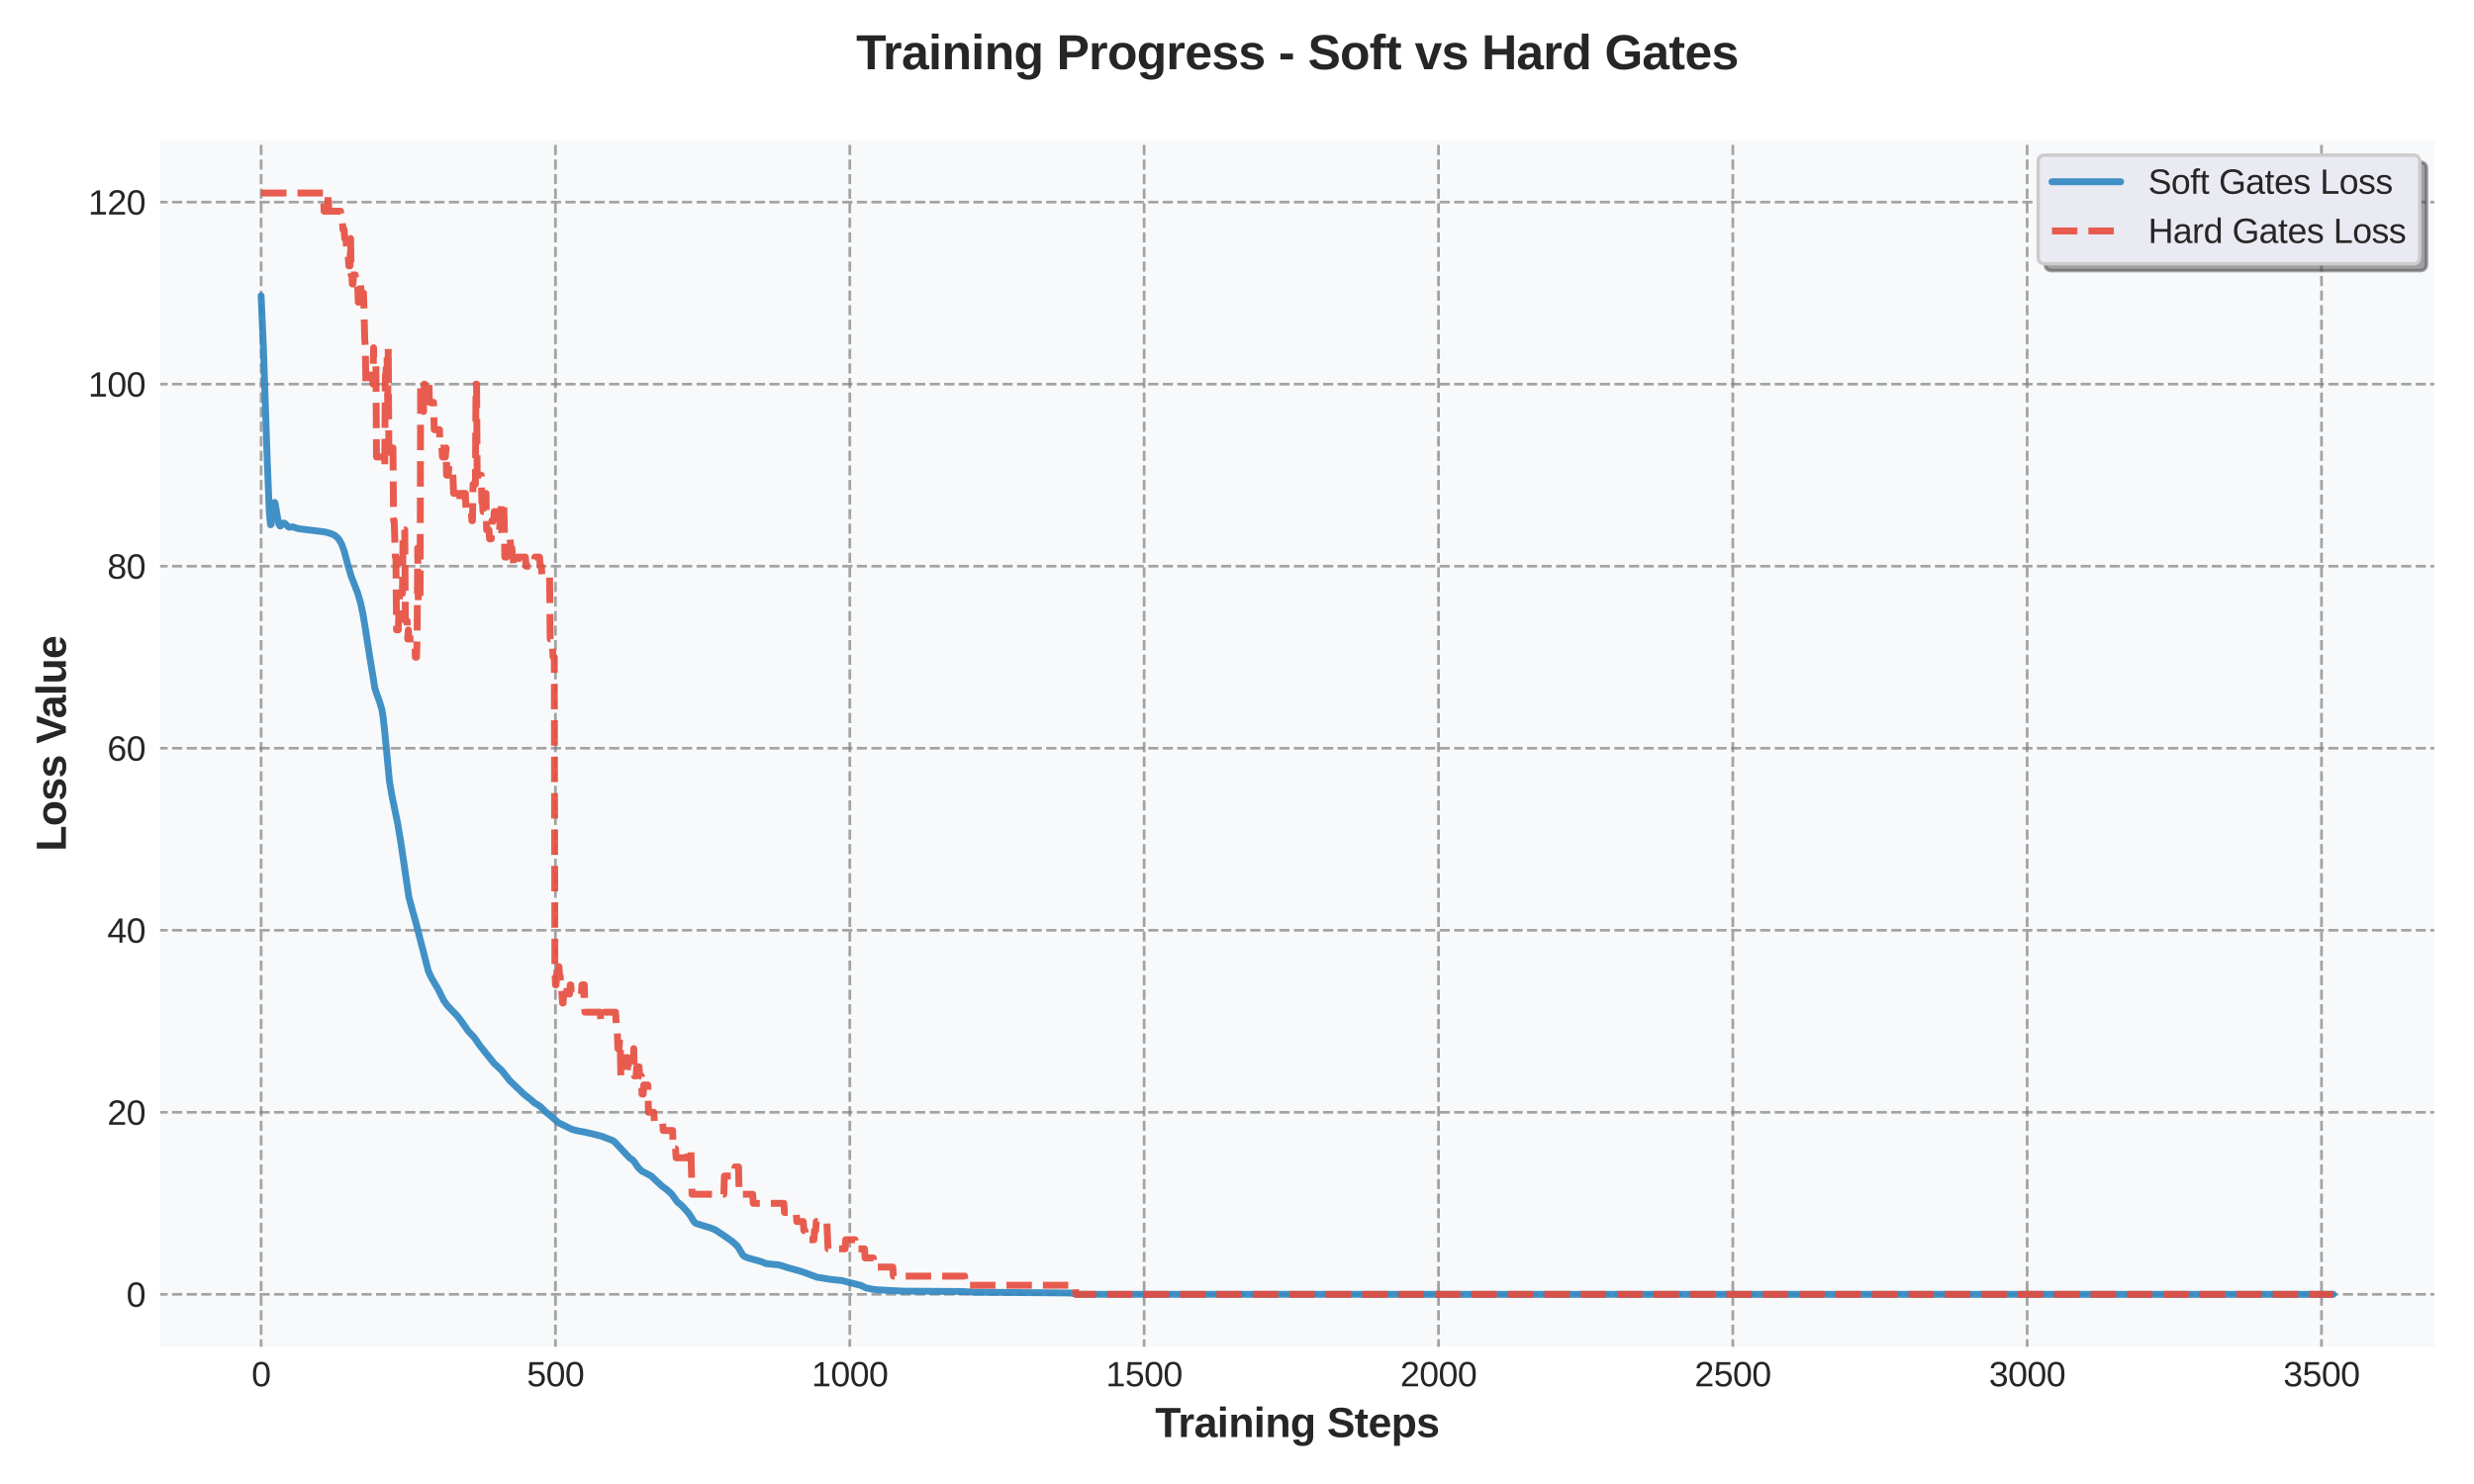 <?xml version="1.0" encoding="utf-8" standalone="no"?>
<!DOCTYPE svg PUBLIC "-//W3C//DTD SVG 1.1//EN"
  "http://www.w3.org/Graphics/SVG/1.1/DTD/svg11.dtd">
<svg xmlns:xlink="http://www.w3.org/1999/xlink" width="720pt" height="432pt" viewBox="0 0 720 432" xmlns="http://www.w3.org/2000/svg" version="1.1">
 <defs>
  <style type="text/css">*{stroke-linejoin: round; stroke-linecap: butt}</style>
 </defs>
 <g id="figure_1">
  <g id="patch_1">
   <path d="M 0 432 
L 720 432 
L 720 0 
L 0 0 
z
" style="fill: #ffffff"/>
  </g>
  <g id="axes_1">
   <g id="patch_2">
    <path d="M 45.84 392.82 
L 709.2 392.82 
L 709.2 40.16 
L 45.84 40.16 
z
" style="fill: #f8f9fa"/>
   </g>
   <g id="matplotlib.axis_1">
    <g id="xtick_1">
     <g id="line2d_1">
      <path d="M 75.993 392.82 
L 75.993 40.16 
" clip-path="url(#pc3aeb43c20)" style="fill: none; stroke-dasharray: 2.96,1.28; stroke-dashoffset: 0; stroke: #808080; stroke-opacity: 0.7; stroke-width: 0.8"/>
     </g>
     <g id="line2d_2"/>
     <g id="text_1">
      <!-- 0 -->
      <g style="fill: #262626" transform="translate(73.212 403.567) scale(0.1 -0.1)">
       <defs>
        <path id="LiberationSans-30" d="M 3309 2203 
Q 3309 1569 3189 1136 
Q 3069 703 2861 436 
Q 2653 169 2372 53 
Q 2091 -63 1772 -63 
Q 1450 -63 1172 53 
Q 894 169 689 434 
Q 484 700 367 1133 
Q 250 1566 250 2203 
Q 250 2869 367 3305 
Q 484 3741 690 4000 
Q 897 4259 1178 4364 
Q 1459 4469 1791 4469 
Q 2106 4469 2382 4364 
Q 2659 4259 2865 4000 
Q 3072 3741 3190 3305 
Q 3309 2869 3309 2203 
z
M 2738 2203 
Q 2738 2728 2675 3076 
Q 2613 3425 2491 3633 
Q 2369 3841 2192 3927 
Q 2016 4013 1791 4013 
Q 1553 4013 1372 3925 
Q 1191 3838 1067 3630 
Q 944 3422 881 3073 
Q 819 2725 819 2203 
Q 819 1697 883 1350 
Q 947 1003 1070 792 
Q 1194 581 1372 489 
Q 1550 397 1778 397 
Q 2000 397 2178 489 
Q 2356 581 2479 792 
Q 2603 1003 2670 1350 
Q 2738 1697 2738 2203 
z
" transform="scale(0.016)"/>
       </defs>
       <use xlink:href="#LiberationSans-30"/>
      </g>
     </g>
    </g>
    <g id="xtick_2">
     <g id="line2d_3">
      <path d="M 161.654 392.82 
L 161.654 40.16 
" clip-path="url(#pc3aeb43c20)" style="fill: none; stroke-dasharray: 2.96,1.28; stroke-dashoffset: 0; stroke: #808080; stroke-opacity: 0.7; stroke-width: 0.8"/>
     </g>
     <g id="line2d_4"/>
     <g id="text_2">
      <!-- 500 -->
      <g style="fill: #262626" transform="translate(153.312 403.567) scale(0.1 -0.1)">
       <defs>
        <path id="LiberationSans-35" d="M 3291 1434 
Q 3291 1103 3191 828 
Q 3091 553 2894 354 
Q 2697 156 2405 46 
Q 2113 -63 1728 -63 
Q 1381 -63 1123 18 
Q 866 100 687 242 
Q 509 384 404 575 
Q 300 766 256 984 
L 825 1050 
Q 859 925 921 808 
Q 984 691 1092 598 
Q 1200 506 1358 451 
Q 1516 397 1741 397 
Q 1959 397 2137 464 
Q 2316 531 2442 662 
Q 2569 794 2637 984 
Q 2706 1175 2706 1422 
Q 2706 1625 2640 1795 
Q 2575 1966 2453 2089 
Q 2331 2213 2154 2281 
Q 1978 2350 1753 2350 
Q 1613 2350 1494 2325 
Q 1375 2300 1273 2256 
Q 1172 2213 1089 2155 
Q 1006 2097 934 2034 
L 384 2034 
L 531 4403 
L 3034 4403 
L 3034 3925 
L 1044 3925 
L 959 2528 
Q 1109 2644 1334 2726 
Q 1559 2809 1869 2809 
Q 2197 2809 2459 2709 
Q 2722 2609 2906 2426 
Q 3091 2244 3191 1991 
Q 3291 1738 3291 1434 
z
" transform="scale(0.016)"/>
       </defs>
       <use xlink:href="#LiberationSans-35"/>
       <use xlink:href="#LiberationSans-30" transform="translate(55.615 0)"/>
       <use xlink:href="#LiberationSans-30" transform="translate(111.23 0)"/>
      </g>
     </g>
    </g>
    <g id="xtick_3">
     <g id="line2d_5">
      <path d="M 247.315 392.82 
L 247.315 40.16 
" clip-path="url(#pc3aeb43c20)" style="fill: none; stroke-dasharray: 2.96,1.28; stroke-dashoffset: 0; stroke: #808080; stroke-opacity: 0.7; stroke-width: 0.8"/>
     </g>
     <g id="line2d_6"/>
     <g id="text_3">
      <!-- 1000 -->
      <g style="fill: #262626" transform="translate(236.193 403.567) scale(0.1 -0.1)">
       <defs>
        <path id="LiberationSans-31" d="M 488 0 
L 488 478 
L 1609 478 
L 1609 3866 
L 616 3156 
L 616 3688 
L 1656 4403 
L 2175 4403 
L 2175 478 
L 3247 478 
L 3247 0 
L 488 0 
z
" transform="scale(0.016)"/>
       </defs>
       <use xlink:href="#LiberationSans-31"/>
       <use xlink:href="#LiberationSans-30" transform="translate(55.615 0)"/>
       <use xlink:href="#LiberationSans-30" transform="translate(111.23 0)"/>
       <use xlink:href="#LiberationSans-30" transform="translate(166.846 0)"/>
      </g>
     </g>
    </g>
    <g id="xtick_4">
     <g id="line2d_7">
      <path d="M 332.976 392.82 
L 332.976 40.16 
" clip-path="url(#pc3aeb43c20)" style="fill: none; stroke-dasharray: 2.96,1.28; stroke-dashoffset: 0; stroke: #808080; stroke-opacity: 0.7; stroke-width: 0.8"/>
     </g>
     <g id="line2d_8"/>
     <g id="text_4">
      <!-- 1500 -->
      <g style="fill: #262626" transform="translate(321.854 403.567) scale(0.1 -0.1)">
       <use xlink:href="#LiberationSans-31"/>
       <use xlink:href="#LiberationSans-35" transform="translate(55.615 0)"/>
       <use xlink:href="#LiberationSans-30" transform="translate(111.23 0)"/>
       <use xlink:href="#LiberationSans-30" transform="translate(166.846 0)"/>
      </g>
     </g>
    </g>
    <g id="xtick_5">
     <g id="line2d_9">
      <path d="M 418.637 392.82 
L 418.637 40.16 
" clip-path="url(#pc3aeb43c20)" style="fill: none; stroke-dasharray: 2.96,1.28; stroke-dashoffset: 0; stroke: #808080; stroke-opacity: 0.7; stroke-width: 0.8"/>
     </g>
     <g id="line2d_10"/>
     <g id="text_5">
      <!-- 2000 -->
      <g style="fill: #262626" transform="translate(407.515 403.567) scale(0.1 -0.1)">
       <defs>
        <path id="LiberationSans-32" d="M 322 0 
L 322 397 
Q 481 763 711 1042 
Q 941 1322 1194 1548 
Q 1447 1775 1695 1969 
Q 1944 2163 2144 2356 
Q 2344 2550 2467 2762 
Q 2591 2975 2591 3244 
Q 2591 3431 2534 3573 
Q 2478 3716 2372 3812 
Q 2266 3909 2117 3957 
Q 1969 4006 1788 4006 
Q 1619 4006 1470 3959 
Q 1322 3913 1206 3819 
Q 1091 3725 1017 3586 
Q 944 3447 922 3263 
L 347 3316 
Q 375 3553 478 3762 
Q 581 3972 762 4130 
Q 944 4288 1198 4378 
Q 1453 4469 1788 4469 
Q 2116 4469 2372 4391 
Q 2628 4313 2804 4159 
Q 2981 4006 3075 3781 
Q 3169 3556 3169 3263 
Q 3169 3041 3089 2841 
Q 3009 2641 2876 2459 
Q 2744 2278 2569 2109 
Q 2394 1941 2203 1780 
Q 2013 1619 1819 1461 
Q 1625 1303 1454 1143 
Q 1284 984 1150 820 
Q 1016 656 941 478 
L 3238 478 
L 3238 0 
L 322 0 
z
" transform="scale(0.016)"/>
       </defs>
       <use xlink:href="#LiberationSans-32"/>
       <use xlink:href="#LiberationSans-30" transform="translate(55.615 0)"/>
       <use xlink:href="#LiberationSans-30" transform="translate(111.23 0)"/>
       <use xlink:href="#LiberationSans-30" transform="translate(166.846 0)"/>
      </g>
     </g>
    </g>
    <g id="xtick_6">
     <g id="line2d_11">
      <path d="M 504.299 392.82 
L 504.299 40.16 
" clip-path="url(#pc3aeb43c20)" style="fill: none; stroke-dasharray: 2.96,1.28; stroke-dashoffset: 0; stroke: #808080; stroke-opacity: 0.7; stroke-width: 0.8"/>
     </g>
     <g id="line2d_12"/>
     <g id="text_6">
      <!-- 2500 -->
      <g style="fill: #262626" transform="translate(493.177 403.567) scale(0.1 -0.1)">
       <use xlink:href="#LiberationSans-32"/>
       <use xlink:href="#LiberationSans-35" transform="translate(55.615 0)"/>
       <use xlink:href="#LiberationSans-30" transform="translate(111.23 0)"/>
       <use xlink:href="#LiberationSans-30" transform="translate(166.846 0)"/>
      </g>
     </g>
    </g>
    <g id="xtick_7">
     <g id="line2d_13">
      <path d="M 589.96 392.82 
L 589.96 40.16 
" clip-path="url(#pc3aeb43c20)" style="fill: none; stroke-dasharray: 2.96,1.28; stroke-dashoffset: 0; stroke: #808080; stroke-opacity: 0.7; stroke-width: 0.8"/>
     </g>
     <g id="line2d_14"/>
     <g id="text_7">
      <!-- 3000 -->
      <g style="fill: #262626" transform="translate(578.838 403.567) scale(0.1 -0.1)">
       <defs>
        <path id="LiberationSans-33" d="M 3278 1216 
Q 3278 913 3179 675 
Q 3081 438 2892 273 
Q 2703 109 2423 23 
Q 2144 -63 1784 -63 
Q 1375 -63 1095 39 
Q 816 141 634 308 
Q 453 475 362 689 
Q 272 903 244 1131 
L 825 1184 
Q 850 1009 917 865 
Q 984 722 1100 619 
Q 1216 516 1384 459 
Q 1553 403 1784 403 
Q 2209 403 2451 612 
Q 2694 822 2694 1234 
Q 2694 1478 2586 1626 
Q 2478 1775 2317 1858 
Q 2156 1941 1967 1969 
Q 1778 1997 1619 1997 
L 1300 1997 
L 1300 2484 
L 1606 2484 
Q 1766 2484 1937 2517 
Q 2109 2550 2251 2636 
Q 2394 2722 2486 2869 
Q 2578 3016 2578 3244 
Q 2578 3597 2370 3801 
Q 2163 4006 1753 4006 
Q 1381 4006 1151 3815 
Q 922 3625 884 3278 
L 319 3322 
Q 353 3613 478 3828 
Q 603 4044 795 4186 
Q 988 4328 1234 4398 
Q 1481 4469 1759 4469 
Q 2128 4469 2393 4376 
Q 2659 4284 2828 4126 
Q 2997 3969 3076 3756 
Q 3156 3544 3156 3303 
Q 3156 3109 3103 2940 
Q 3050 2772 2937 2637 
Q 2825 2503 2651 2406 
Q 2478 2309 2234 2259 
L 2234 2247 
Q 2500 2219 2697 2126 
Q 2894 2034 3022 1896 
Q 3150 1759 3214 1584 
Q 3278 1409 3278 1216 
z
" transform="scale(0.016)"/>
       </defs>
       <use xlink:href="#LiberationSans-33"/>
       <use xlink:href="#LiberationSans-30" transform="translate(55.615 0)"/>
       <use xlink:href="#LiberationSans-30" transform="translate(111.23 0)"/>
       <use xlink:href="#LiberationSans-30" transform="translate(166.846 0)"/>
      </g>
     </g>
    </g>
    <g id="xtick_8">
     <g id="line2d_15">
      <path d="M 675.621 392.82 
L 675.621 40.16 
" clip-path="url(#pc3aeb43c20)" style="fill: none; stroke-dasharray: 2.96,1.28; stroke-dashoffset: 0; stroke: #808080; stroke-opacity: 0.7; stroke-width: 0.8"/>
     </g>
     <g id="line2d_16"/>
     <g id="text_8">
      <!-- 3500 -->
      <g style="fill: #262626" transform="translate(664.499 403.567) scale(0.1 -0.1)">
       <use xlink:href="#LiberationSans-33"/>
       <use xlink:href="#LiberationSans-35" transform="translate(55.615 0)"/>
       <use xlink:href="#LiberationSans-30" transform="translate(111.23 0)"/>
       <use xlink:href="#LiberationSans-30" transform="translate(166.846 0)"/>
      </g>
     </g>
    </g>
    <g id="text_9">
     <!-- Training Steps -->
     <g style="fill: #262626" transform="translate(336.181 418.338) scale(0.12 -0.12)">
      <defs>
       <path id="LiberationSans-Bold-54" d="M 2416 3691 
L 2416 0 
L 1494 0 
L 1494 3691 
L 72 3691 
L 72 4403 
L 3841 4403 
L 3841 3691 
L 2416 3691 
z
" transform="scale(0.016)"/>
       <path id="LiberationSans-Bold-72" d="M 447 0 
L 447 2588 
Q 447 2697 445 2819 
Q 444 2941 439 3052 
Q 434 3163 431 3252 
Q 428 3341 422 3381 
L 1259 3381 
Q 1266 3344 1272 3251 
Q 1278 3159 1284 3050 
Q 1291 2941 1295 2833 
Q 1300 2725 1300 2659 
L 1313 2659 
Q 1378 2844 1443 2989 
Q 1509 3134 1598 3236 
Q 1688 3338 1813 3392 
Q 1938 3447 2122 3447 
Q 2200 3447 2276 3433 
Q 2353 3419 2394 3400 
L 2394 2666 
Q 2309 2684 2223 2698 
Q 2138 2713 2019 2713 
Q 1691 2713 1508 2447 
Q 1325 2181 1325 1659 
L 1325 0 
L 447 0 
z
" transform="scale(0.016)"/>
       <path id="LiberationSans-Bold-61" d="M 1228 -63 
Q 984 -63 792 4 
Q 600 72 465 201 
Q 331 331 259 522 
Q 188 713 188 956 
Q 188 1256 292 1461 
Q 397 1666 578 1792 
Q 759 1919 1003 1976 
Q 1247 2034 1522 2038 
L 2250 2050 
L 2250 2222 
Q 2250 2406 2217 2529 
Q 2184 2653 2121 2731 
Q 2059 2809 1967 2842 
Q 1875 2875 1756 2875 
Q 1647 2875 1561 2853 
Q 1475 2831 1412 2776 
Q 1350 2722 1311 2630 
Q 1272 2538 1256 2397 
L 341 2441 
Q 378 2663 478 2845 
Q 578 3028 754 3162 
Q 931 3297 1189 3370 
Q 1447 3444 1794 3444 
Q 2109 3444 2356 3366 
Q 2603 3288 2775 3133 
Q 2947 2978 3037 2753 
Q 3128 2528 3128 2231 
L 3128 1000 
Q 3128 881 3139 787 
Q 3150 694 3179 630 
Q 3209 566 3264 533 
Q 3319 500 3406 500 
Q 3506 500 3600 519 
L 3600 44 
Q 3522 25 3459 9 
Q 3397 -6 3334 -15 
Q 3272 -25 3201 -31 
Q 3131 -38 3038 -38 
Q 2706 -38 2548 125 
Q 2391 288 2359 603 
L 2341 603 
Q 2166 288 1892 112 
Q 1619 -63 1228 -63 
z
M 2250 1566 
L 1800 1559 
Q 1659 1553 1532 1536 
Q 1406 1519 1311 1464 
Q 1216 1409 1159 1306 
Q 1103 1203 1103 1025 
Q 1103 784 1214 667 
Q 1325 550 1509 550 
Q 1678 550 1815 622 
Q 1953 694 2048 811 
Q 2144 928 2197 1081 
Q 2250 1234 2250 1394 
L 2250 1566 
z
" transform="scale(0.016)"/>
       <path id="LiberationSans-Bold-69" d="M 447 3991 
L 447 4638 
L 1325 4638 
L 1325 3991 
L 447 3991 
z
M 447 0 
L 447 3381 
L 1325 3381 
L 1325 0 
L 447 0 
z
" transform="scale(0.016)"/>
       <path id="LiberationSans-Bold-6e" d="M 2638 0 
L 2638 1897 
Q 2638 2094 2606 2258 
Q 2575 2422 2503 2539 
Q 2431 2656 2315 2722 
Q 2200 2788 2034 2788 
Q 1875 2788 1745 2717 
Q 1616 2647 1522 2517 
Q 1428 2388 1376 2208 
Q 1325 2028 1325 1813 
L 1325 0 
L 447 0 
L 447 2625 
Q 447 2734 445 2850 
Q 444 2966 439 3070 
Q 434 3175 431 3258 
Q 428 3341 422 3381 
L 1259 3381 
Q 1266 3344 1272 3261 
Q 1278 3178 1284 3078 
Q 1291 2978 1295 2878 
Q 1300 2778 1300 2709 
L 1313 2709 
Q 1491 3097 1759 3272 
Q 2028 3447 2400 3447 
Q 2706 3447 2917 3347 
Q 3128 3247 3261 3072 
Q 3394 2897 3453 2659 
Q 3513 2422 3513 2147 
L 3513 0 
L 2638 0 
z
" transform="scale(0.016)"/>
       <path id="LiberationSans-Bold-67" d="M 1863 -1356 
Q 1528 -1356 1273 -1289 
Q 1019 -1222 839 -1101 
Q 659 -981 551 -814 
Q 444 -647 403 -447 
L 1281 -344 
Q 1328 -547 1483 -662 
Q 1638 -778 1888 -778 
Q 2044 -778 2173 -734 
Q 2303 -691 2395 -586 
Q 2488 -481 2539 -309 
Q 2591 -138 2591 116 
Q 2591 203 2591 293 
Q 2591 384 2594 459 
Q 2597 547 2597 628 
L 2591 628 
Q 2438 300 2161 153 
Q 1884 6 1503 6 
Q 1181 6 948 132 
Q 716 259 562 486 
Q 409 713 336 1027 
Q 263 1341 263 1719 
Q 263 2109 341 2426 
Q 419 2744 580 2972 
Q 741 3200 986 3323 
Q 1231 3447 1569 3447 
Q 1906 3447 2173 3303 
Q 2441 3159 2591 2838 
L 2606 2838 
Q 2606 2903 2611 2989 
Q 2616 3075 2622 3154 
Q 2628 3234 2636 3296 
Q 2644 3359 2650 3381 
L 3481 3381 
Q 3475 3269 3469 3066 
Q 3463 2863 3463 2600 
L 3463 103 
Q 3463 -266 3356 -539 
Q 3250 -813 3045 -994 
Q 2841 -1175 2542 -1265 
Q 2244 -1356 1863 -1356 
z
M 2597 1738 
Q 2597 2056 2534 2268 
Q 2472 2481 2372 2609 
Q 2272 2738 2142 2791 
Q 2013 2844 1881 2844 
Q 1713 2844 1583 2778 
Q 1453 2713 1362 2575 
Q 1272 2438 1225 2225 
Q 1178 2013 1178 1719 
Q 1178 1172 1353 894 
Q 1528 616 1875 616 
Q 2006 616 2136 667 
Q 2266 719 2369 848 
Q 2472 978 2534 1193 
Q 2597 1409 2597 1738 
z
" transform="scale(0.016)"/>
       <path id="LiberationSans-Bold-20" transform="scale(0.016)"/>
       <path id="LiberationSans-Bold-53" d="M 4019 1269 
Q 4019 969 3909 723 
Q 3800 478 3570 303 
Q 3341 128 2983 32 
Q 2625 -63 2131 -63 
Q 1694 -63 1359 15 
Q 1025 94 786 247 
Q 547 400 398 626 
Q 250 853 184 1147 
L 1075 1294 
Q 1113 1147 1184 1025 
Q 1256 903 1382 814 
Q 1509 725 1698 676 
Q 1888 628 2156 628 
Q 2625 628 2873 770 
Q 3122 913 3122 1216 
Q 3122 1397 3022 1512 
Q 2922 1628 2756 1703 
Q 2591 1778 2375 1828 
Q 2159 1878 1925 1925 
Q 1738 1969 1550 2016 
Q 1363 2063 1192 2128 
Q 1022 2194 875 2284 
Q 728 2375 620 2508 
Q 513 2641 452 2819 
Q 391 2997 391 3238 
Q 391 3566 522 3800 
Q 653 4034 886 4182 
Q 1119 4331 1441 4400 
Q 1763 4469 2144 4469 
Q 2575 4469 2883 4401 
Q 3191 4334 3398 4196 
Q 3606 4059 3726 3851 
Q 3847 3644 3903 3366 
L 3009 3244 
Q 2941 3528 2730 3672 
Q 2519 3816 2125 3816 
Q 1881 3816 1720 3773 
Q 1559 3731 1464 3659 
Q 1369 3588 1328 3492 
Q 1288 3397 1288 3291 
Q 1288 3128 1366 3023 
Q 1444 2919 1584 2848 
Q 1725 2778 1920 2729 
Q 2116 2681 2350 2631 
Q 2556 2588 2759 2539 
Q 2963 2491 3147 2425 
Q 3331 2359 3490 2265 
Q 3650 2172 3767 2036 
Q 3884 1900 3951 1712 
Q 4019 1525 4019 1269 
z
" transform="scale(0.016)"/>
       <path id="LiberationSans-Bold-74" d="M 1313 -56 
Q 925 -56 715 155 
Q 506 366 506 794 
L 506 2788 
L 78 2788 
L 78 3381 
L 550 3381 
L 825 4175 
L 1375 4175 
L 1375 3381 
L 2016 3381 
L 2016 2788 
L 1375 2788 
L 1375 1031 
Q 1375 784 1469 667 
Q 1563 550 1759 550 
Q 1841 550 1906 562 
Q 1972 575 2053 594 
L 2053 50 
Q 1891 -3 1709 -29 
Q 1528 -56 1313 -56 
z
" transform="scale(0.016)"/>
       <path id="LiberationSans-Bold-65" d="M 1831 -63 
Q 1466 -63 1173 45 
Q 881 153 675 373 
Q 469 594 359 926 
Q 250 1259 250 1706 
Q 250 2191 379 2522 
Q 509 2853 729 3058 
Q 950 3263 1237 3353 
Q 1525 3444 1844 3444 
Q 2244 3444 2526 3305 
Q 2809 3166 2990 2916 
Q 3172 2666 3256 2317 
Q 3341 1969 3341 1547 
L 3341 1522 
L 1172 1522 
Q 1172 1309 1209 1126 
Q 1247 944 1331 811 
Q 1416 678 1550 601 
Q 1684 525 1875 525 
Q 2106 525 2253 623 
Q 2400 722 2463 928 
L 3291 856 
Q 3234 713 3132 550 
Q 3031 388 2862 252 
Q 2694 116 2442 26 
Q 2191 -63 1831 -63 
z
M 1831 2891 
Q 1697 2891 1580 2845 
Q 1463 2800 1377 2701 
Q 1291 2603 1237 2447 
Q 1184 2291 1178 2072 
L 2491 2072 
Q 2466 2481 2294 2686 
Q 2122 2891 1831 2891 
z
" transform="scale(0.016)"/>
       <path id="LiberationSans-Bold-70" d="M 3647 1706 
Q 3647 1322 3570 997 
Q 3494 672 3334 437 
Q 3175 203 2929 70 
Q 2684 -63 2350 -63 
Q 2200 -63 2051 -31 
Q 1903 0 1768 70 
Q 1634 141 1520 255 
Q 1406 369 1325 538 
L 1306 538 
Q 1309 522 1312 459 
Q 1316 397 1319 314 
Q 1322 231 1323 139 
Q 1325 47 1325 -31 
L 1325 -1328 
L 447 -1328 
L 447 2603 
Q 447 2863 439 3066 
Q 431 3269 422 3381 
L 1275 3381 
Q 1281 3359 1289 3296 
Q 1297 3234 1301 3153 
Q 1306 3072 1309 2984 
Q 1313 2897 1313 2831 
L 1325 2831 
Q 1484 3166 1762 3309 
Q 2041 3453 2406 3453 
Q 2728 3453 2962 3322 
Q 3197 3191 3348 2959 
Q 3500 2728 3573 2408 
Q 3647 2088 3647 1706 
z
M 2731 1706 
Q 2731 2284 2556 2564 
Q 2381 2844 2034 2844 
Q 1903 2844 1773 2789 
Q 1644 2734 1542 2601 
Q 1441 2469 1377 2245 
Q 1313 2022 1313 1681 
Q 1313 1350 1375 1129 
Q 1438 909 1539 778 
Q 1641 647 1769 592 
Q 1897 538 2028 538 
Q 2197 538 2328 605 
Q 2459 672 2548 814 
Q 2638 956 2684 1178 
Q 2731 1400 2731 1706 
z
" transform="scale(0.016)"/>
       <path id="LiberationSans-Bold-73" d="M 3297 988 
Q 3297 744 3195 550 
Q 3094 356 2900 220 
Q 2706 84 2425 10 
Q 2144 -63 1784 -63 
Q 1463 -63 1203 -16 
Q 944 31 748 139 
Q 553 247 422 419 
Q 291 591 225 844 
L 997 959 
Q 1034 819 1100 731 
Q 1166 644 1262 597 
Q 1359 550 1489 534 
Q 1619 519 1784 519 
Q 1934 519 2064 536 
Q 2194 553 2289 595 
Q 2384 638 2437 714 
Q 2491 791 2491 906 
Q 2491 1038 2414 1114 
Q 2338 1191 2205 1239 
Q 2072 1288 1892 1323 
Q 1713 1359 1509 1406 
Q 1297 1453 1090 1518 
Q 884 1584 721 1696 
Q 559 1809 459 1982 
Q 359 2156 359 2422 
Q 359 2663 453 2852 
Q 547 3041 728 3173 
Q 909 3306 1176 3376 
Q 1444 3447 1791 3447 
Q 2066 3447 2303 3395 
Q 2541 3344 2728 3233 
Q 2916 3122 3042 2950 
Q 3169 2778 3219 2534 
L 2441 2453 
Q 2419 2575 2362 2654 
Q 2306 2734 2223 2781 
Q 2141 2828 2031 2845 
Q 1922 2863 1791 2863 
Q 1478 2863 1322 2783 
Q 1166 2703 1166 2516 
Q 1166 2400 1230 2331 
Q 1294 2263 1411 2217 
Q 1528 2172 1689 2139 
Q 1850 2106 2041 2059 
Q 2275 2009 2501 1942 
Q 2728 1875 2904 1758 
Q 3081 1641 3189 1456 
Q 3297 1272 3297 988 
z
" transform="scale(0.016)"/>
      </defs>
      <use xlink:href="#LiberationSans-Bold-54"/>
      <use xlink:href="#LiberationSans-Bold-72" transform="translate(55.584 0)"/>
      <use xlink:href="#LiberationSans-Bold-61" transform="translate(94.5 0)"/>
      <use xlink:href="#LiberationSans-Bold-69" transform="translate(150.115 0)"/>
      <use xlink:href="#LiberationSans-Bold-6e" transform="translate(177.898 0)"/>
      <use xlink:href="#LiberationSans-Bold-69" transform="translate(238.982 0)"/>
      <use xlink:href="#LiberationSans-Bold-6e" transform="translate(266.766 0)"/>
      <use xlink:href="#LiberationSans-Bold-67" transform="translate(327.85 0)"/>
      <use xlink:href="#LiberationSans-Bold-20" transform="translate(388.934 0)"/>
      <use xlink:href="#LiberationSans-Bold-53" transform="translate(416.717 0)"/>
      <use xlink:href="#LiberationSans-Bold-74" transform="translate(483.416 0)"/>
      <use xlink:href="#LiberationSans-Bold-65" transform="translate(516.717 0)"/>
      <use xlink:href="#LiberationSans-Bold-70" transform="translate(572.332 0)"/>
      <use xlink:href="#LiberationSans-Bold-73" transform="translate(633.416 0)"/>
     </g>
    </g>
   </g>
   <g id="matplotlib.axis_2">
    <g id="ytick_1">
     <g id="line2d_17">
      <path d="M 45.84 376.79 
L 709.2 376.79 
" clip-path="url(#pc3aeb43c20)" style="fill: none; stroke-dasharray: 2.96,1.28; stroke-dashoffset: 0; stroke: #808080; stroke-opacity: 0.7; stroke-width: 0.8"/>
     </g>
     <g id="line2d_18"/>
     <g id="text_10">
      <!-- 0 -->
      <g style="fill: #262626" transform="translate(36.779 380.413) scale(0.1 -0.1)">
       <use xlink:href="#LiberationSans-30"/>
      </g>
     </g>
    </g>
    <g id="ytick_2">
     <g id="line2d_19">
      <path d="M 45.84 323.798 
L 709.2 323.798 
" clip-path="url(#pc3aeb43c20)" style="fill: none; stroke-dasharray: 2.96,1.28; stroke-dashoffset: 0; stroke: #808080; stroke-opacity: 0.7; stroke-width: 0.8"/>
     </g>
     <g id="line2d_20"/>
     <g id="text_11">
      <!-- 20 -->
      <g style="fill: #262626" transform="translate(31.218 327.422) scale(0.1 -0.1)">
       <use xlink:href="#LiberationSans-32"/>
       <use xlink:href="#LiberationSans-30" transform="translate(55.615 0)"/>
      </g>
     </g>
    </g>
    <g id="ytick_3">
     <g id="line2d_21">
      <path d="M 45.84 270.807 
L 709.2 270.807 
" clip-path="url(#pc3aeb43c20)" style="fill: none; stroke-dasharray: 2.96,1.28; stroke-dashoffset: 0; stroke: #808080; stroke-opacity: 0.7; stroke-width: 0.8"/>
     </g>
     <g id="line2d_22"/>
     <g id="text_12">
      <!-- 40 -->
      <g style="fill: #262626" transform="translate(31.218 274.43) scale(0.1 -0.1)">
       <defs>
        <path id="LiberationSans-34" d="M 2753 997 
L 2753 0 
L 2222 0 
L 2222 997 
L 147 997 
L 147 1434 
L 2163 4403 
L 2753 4403 
L 2753 1441 
L 3372 1441 
L 3372 997 
L 2753 997 
z
M 2222 3769 
Q 2216 3753 2191 3708 
Q 2166 3663 2134 3606 
Q 2103 3550 2070 3492 
Q 2038 3434 2013 3397 
L 884 1734 
Q 869 1709 839 1668 
Q 809 1628 778 1586 
Q 747 1544 715 1503 
Q 684 1463 666 1441 
L 2222 1441 
L 2222 3769 
z
" transform="scale(0.016)"/>
       </defs>
       <use xlink:href="#LiberationSans-34"/>
       <use xlink:href="#LiberationSans-30" transform="translate(55.615 0)"/>
      </g>
     </g>
    </g>
    <g id="ytick_4">
     <g id="line2d_23">
      <path d="M 45.84 217.815 
L 709.2 217.815 
" clip-path="url(#pc3aeb43c20)" style="fill: none; stroke-dasharray: 2.96,1.28; stroke-dashoffset: 0; stroke: #808080; stroke-opacity: 0.7; stroke-width: 0.8"/>
     </g>
     <g id="line2d_24"/>
     <g id="text_13">
      <!-- 60 -->
      <g style="fill: #262626" transform="translate(31.218 221.438) scale(0.1 -0.1)">
       <defs>
        <path id="LiberationSans-36" d="M 3278 1441 
Q 3278 1109 3186 832 
Q 3094 556 2914 357 
Q 2734 159 2468 48 
Q 2203 -63 1856 -63 
Q 1472 -63 1184 84 
Q 897 231 706 507 
Q 516 784 420 1186 
Q 325 1588 325 2100 
Q 325 2688 433 3131 
Q 541 3575 744 3872 
Q 947 4169 1239 4319 
Q 1531 4469 1900 4469 
Q 2125 4469 2322 4422 
Q 2519 4375 2680 4270 
Q 2841 4166 2962 3994 
Q 3084 3822 3156 3572 
L 2619 3475 
Q 2531 3759 2339 3886 
Q 2147 4013 1894 4013 
Q 1663 4013 1475 3903 
Q 1288 3794 1156 3576 
Q 1025 3359 954 3031 
Q 884 2703 884 2266 
Q 1038 2550 1316 2698 
Q 1594 2847 1953 2847 
Q 2253 2847 2497 2750 
Q 2741 2653 2914 2470 
Q 3088 2288 3183 2027 
Q 3278 1766 3278 1441 
z
M 2706 1416 
Q 2706 1644 2650 1828 
Q 2594 2013 2481 2142 
Q 2369 2272 2203 2342 
Q 2038 2413 1819 2413 
Q 1666 2413 1509 2367 
Q 1353 2322 1226 2220 
Q 1100 2119 1020 1953 
Q 941 1788 941 1550 
Q 941 1306 1003 1095 
Q 1066 884 1183 728 
Q 1300 572 1465 481 
Q 1631 391 1838 391 
Q 2041 391 2202 461 
Q 2363 531 2475 664 
Q 2588 797 2647 987 
Q 2706 1178 2706 1416 
z
" transform="scale(0.016)"/>
       </defs>
       <use xlink:href="#LiberationSans-36"/>
       <use xlink:href="#LiberationSans-30" transform="translate(55.615 0)"/>
      </g>
     </g>
    </g>
    <g id="ytick_5">
     <g id="line2d_25">
      <path d="M 45.84 164.823 
L 709.2 164.823 
" clip-path="url(#pc3aeb43c20)" style="fill: none; stroke-dasharray: 2.96,1.28; stroke-dashoffset: 0; stroke: #808080; stroke-opacity: 0.7; stroke-width: 0.8"/>
     </g>
     <g id="line2d_26"/>
     <g id="text_14">
      <!-- 80 -->
      <g style="fill: #262626" transform="translate(31.218 168.446) scale(0.1 -0.1)">
       <defs>
        <path id="LiberationSans-38" d="M 3281 1228 
Q 3281 947 3192 711 
Q 3103 475 2920 303 
Q 2738 131 2453 34 
Q 2169 -63 1781 -63 
Q 1394 -63 1111 34 
Q 828 131 642 301 
Q 456 472 367 708 
Q 278 944 278 1222 
Q 278 1463 351 1650 
Q 425 1838 548 1973 
Q 672 2109 830 2192 
Q 988 2275 1156 2303 
L 1156 2316 
Q 972 2359 826 2456 
Q 681 2553 582 2689 
Q 484 2825 432 2990 
Q 381 3156 381 3341 
Q 381 3572 470 3776 
Q 559 3981 734 4136 
Q 909 4291 1168 4380 
Q 1428 4469 1769 4469 
Q 2128 4469 2392 4378 
Q 2656 4288 2829 4133 
Q 3003 3978 3087 3772 
Q 3172 3566 3172 3334 
Q 3172 3153 3120 2987 
Q 3069 2822 2970 2686 
Q 2872 2550 2726 2454 
Q 2581 2359 2391 2322 
L 2391 2309 
Q 2581 2278 2743 2195 
Q 2906 2113 3025 1977 
Q 3144 1841 3212 1653 
Q 3281 1466 3281 1228 
z
M 2588 3303 
Q 2588 3469 2545 3606 
Q 2503 3744 2406 3842 
Q 2309 3941 2153 3995 
Q 1997 4050 1769 4050 
Q 1547 4050 1394 3995 
Q 1241 3941 1142 3842 
Q 1044 3744 1000 3606 
Q 956 3469 956 3303 
Q 956 3172 990 3034 
Q 1025 2897 1115 2784 
Q 1206 2672 1365 2600 
Q 1525 2528 1775 2528 
Q 2041 2528 2202 2600 
Q 2363 2672 2448 2784 
Q 2534 2897 2561 3034 
Q 2588 3172 2588 3303 
z
M 2697 1281 
Q 2697 1441 2653 1589 
Q 2609 1738 2503 1852 
Q 2397 1966 2217 2036 
Q 2038 2106 1769 2106 
Q 1522 2106 1348 2036 
Q 1175 1966 1067 1850 
Q 959 1734 909 1582 
Q 859 1431 859 1269 
Q 859 1066 909 898 
Q 959 731 1068 611 
Q 1178 491 1356 425 
Q 1534 359 1788 359 
Q 2044 359 2219 425 
Q 2394 491 2500 611 
Q 2606 731 2651 901 
Q 2697 1072 2697 1281 
z
" transform="scale(0.016)"/>
       </defs>
       <use xlink:href="#LiberationSans-38"/>
       <use xlink:href="#LiberationSans-30" transform="translate(55.615 0)"/>
      </g>
     </g>
    </g>
    <g id="ytick_6">
     <g id="line2d_27">
      <path d="M 45.84 111.831 
L 709.2 111.831 
" clip-path="url(#pc3aeb43c20)" style="fill: none; stroke-dasharray: 2.96,1.28; stroke-dashoffset: 0; stroke: #808080; stroke-opacity: 0.7; stroke-width: 0.8"/>
     </g>
     <g id="line2d_28"/>
     <g id="text_15">
      <!-- 100 -->
      <g style="fill: #262626" transform="translate(25.657 115.455) scale(0.1 -0.1)">
       <use xlink:href="#LiberationSans-31"/>
       <use xlink:href="#LiberationSans-30" transform="translate(55.615 0)"/>
       <use xlink:href="#LiberationSans-30" transform="translate(111.23 0)"/>
      </g>
     </g>
    </g>
    <g id="ytick_7">
     <g id="line2d_29">
      <path d="M 45.84 58.84 
L 709.2 58.84 
" clip-path="url(#pc3aeb43c20)" style="fill: none; stroke-dasharray: 2.96,1.28; stroke-dashoffset: 0; stroke: #808080; stroke-opacity: 0.7; stroke-width: 0.8"/>
     </g>
     <g id="line2d_30"/>
     <g id="text_16">
      <!-- 120 -->
      <g style="fill: #262626" transform="translate(25.657 62.463) scale(0.1 -0.1)">
       <use xlink:href="#LiberationSans-31"/>
       <use xlink:href="#LiberationSans-32" transform="translate(55.615 0)"/>
       <use xlink:href="#LiberationSans-30" transform="translate(111.23 0)"/>
      </g>
     </g>
    </g>
    <g id="text_17">
     <!-- Loss Value -->
     <g style="fill: #262626" transform="translate(19.167 247.836) rotate(-90) scale(0.12 -0.12)">
      <defs>
       <path id="LiberationSans-Bold-4c" d="M 428 0 
L 428 4403 
L 1350 4403 
L 1350 713 
L 3713 713 
L 3713 0 
L 428 0 
z
" transform="scale(0.016)"/>
       <path id="LiberationSans-Bold-6f" d="M 3659 1694 
Q 3659 1306 3551 984 
Q 3444 663 3228 430 
Q 3013 197 2691 67 
Q 2369 -63 1941 -63 
Q 1528 -63 1212 65 
Q 897 194 683 425 
Q 469 656 359 979 
Q 250 1303 250 1694 
Q 250 2072 354 2392 
Q 459 2713 671 2947 
Q 884 3181 1206 3312 
Q 1528 3444 1959 3444 
Q 2416 3444 2737 3312 
Q 3059 3181 3264 2948 
Q 3469 2716 3564 2395 
Q 3659 2075 3659 1694 
z
M 2741 1694 
Q 2741 2297 2544 2569 
Q 2347 2841 1972 2841 
Q 1584 2841 1378 2566 
Q 1172 2291 1172 1694 
Q 1172 1391 1226 1172 
Q 1281 953 1381 812 
Q 1481 672 1622 605 
Q 1763 538 1931 538 
Q 2125 538 2276 605 
Q 2428 672 2531 812 
Q 2634 953 2687 1172 
Q 2741 1391 2741 1694 
z
" transform="scale(0.016)"/>
       <path id="LiberationSans-Bold-56" d="M 2606 0 
L 1672 0 
L 44 4403 
L 1006 4403 
L 1913 1575 
Q 1956 1434 1997 1287 
Q 2038 1141 2072 1019 
Q 2109 875 2144 744 
Q 2175 872 2209 1013 
Q 2241 1131 2283 1279 
Q 2325 1428 2369 1575 
L 3272 4403 
L 4225 4403 
L 2606 0 
z
" transform="scale(0.016)"/>
       <path id="LiberationSans-Bold-6c" d="M 447 0 
L 447 4638 
L 1325 4638 
L 1325 0 
L 447 0 
z
" transform="scale(0.016)"/>
       <path id="LiberationSans-Bold-75" d="M 1275 3381 
L 1275 1484 
Q 1275 1288 1306 1123 
Q 1338 959 1409 842 
Q 1481 725 1595 659 
Q 1709 594 1875 594 
Q 2034 594 2164 664 
Q 2294 734 2387 864 
Q 2481 994 2532 1173 
Q 2584 1353 2584 1569 
L 2584 3381 
L 3463 3381 
L 3463 756 
Q 3463 650 3464 533 
Q 3466 416 3470 311 
Q 3475 206 3479 123 
Q 3484 41 3488 0 
L 2650 0 
Q 2647 38 2639 120 
Q 2631 203 2626 303 
Q 2622 403 2617 503 
Q 2613 603 2613 672 
L 2597 672 
Q 2422 288 2151 112 
Q 1881 -63 1509 -63 
Q 1206 -63 993 37 
Q 781 138 648 311 
Q 516 484 456 721 
Q 397 959 397 1234 
L 397 3381 
L 1275 3381 
z
" transform="scale(0.016)"/>
      </defs>
      <use xlink:href="#LiberationSans-Bold-4c"/>
      <use xlink:href="#LiberationSans-Bold-6f" transform="translate(61.084 0)"/>
      <use xlink:href="#LiberationSans-Bold-73" transform="translate(122.168 0)"/>
      <use xlink:href="#LiberationSans-Bold-73" transform="translate(177.783 0)"/>
      <use xlink:href="#LiberationSans-Bold-20" transform="translate(233.398 0)"/>
      <use xlink:href="#LiberationSans-Bold-56" transform="translate(261.182 0)"/>
      <use xlink:href="#LiberationSans-Bold-61" transform="translate(322.381 0)"/>
      <use xlink:href="#LiberationSans-Bold-6c" transform="translate(377.996 0)"/>
      <use xlink:href="#LiberationSans-Bold-75" transform="translate(405.779 0)"/>
      <use xlink:href="#LiberationSans-Bold-65" transform="translate(466.863 0)"/>
     </g>
    </g>
   </g>
   <g id="line2d_31">
    <path d="M 75.993 86.107 
L 76.678 101.548 
L 77.706 132.132 
L 78.391 149.41 
L 78.734 152.764 
L 78.905 152.7 
L 79.248 150.112 
L 79.59 147.138 
L 79.762 146.385 
L 79.933 146.262 
L 80.104 146.698 
L 80.618 149.808 
L 81.132 152.507 
L 81.475 153.118 
L 81.646 153.111 
L 82.16 152.556 
L 82.503 152.274 
L 82.846 152.306 
L 83.36 152.814 
L 83.874 153.344 
L 84.216 153.486 
L 84.73 153.427 
L 85.244 153.377 
L 85.929 153.615 
L 86.786 153.896 
L 94.496 154.84 
L 96.38 155.35 
L 97.408 155.847 
L 98.093 156.393 
L 98.779 157.219 
L 99.464 158.481 
L 100.149 160.382 
L 101.177 164.226 
L 102.205 167.772 
L 103.062 169.943 
L 104.09 172.626 
L 104.946 175.57 
L 105.631 178.731 
L 106.317 182.969 
L 107.516 190.637 
L 108.373 195.856 
L 109.058 200.177 
L 109.572 201.875 
L 110.429 204.182 
L 111.114 206.457 
L 111.456 208.455 
L 111.97 213.015 
L 113.341 227.435 
L 114.026 231.475 
L 115.74 239.731 
L 116.767 245.973 
L 118.995 261.193 
L 119.68 263.744 
L 121.05 268.642 
L 124.648 282.658 
L 125.505 284.544 
L 127.389 287.756 
L 128.246 289.479 
L 129.103 291.182 
L 130.131 292.636 
L 131.33 293.915 
L 133.043 295.701 
L 134.242 297.265 
L 136.298 300.195 
L 138.011 301.99 
L 138.697 303 
L 139.725 304.483 
L 143.836 309.59 
L 146.064 311.657 
L 148.291 314.52 
L 152.402 318.463 
L 154.801 320.371 
L 155.486 321.023 
L 156.686 321.723 
L 157.371 322.259 
L 158.913 323.75 
L 160.455 324.983 
L 162.51 326.829 
L 166.451 328.757 
L 167.993 329.172 
L 170.391 329.608 
L 173.304 330.295 
L 175.188 330.795 
L 178.443 332.07 
L 179.129 332.673 
L 183.069 336.922 
L 184.268 337.809 
L 184.782 338.486 
L 185.81 339.984 
L 186.838 340.951 
L 187.866 341.443 
L 189.579 342.393 
L 190.607 343.39 
L 192.663 345.291 
L 193.862 346.165 
L 195.404 347.506 
L 197.118 349.886 
L 198.488 351.024 
L 199.687 352.355 
L 200.373 353.132 
L 201.058 354.142 
L 202.086 355.8 
L 202.6 356.161 
L 205.341 357.02 
L 206.54 357.355 
L 208.082 357.962 
L 210.309 359.438 
L 212.023 360.608 
L 213.222 361.483 
L 214.592 362.749 
L 215.106 363.545 
L 216.134 365.301 
L 216.82 365.842 
L 217.676 366.189 
L 220.417 366.955 
L 221.617 367.287 
L 222.987 367.86 
L 223.844 367.93 
L 224.872 368.057 
L 226.414 368.182 
L 227.442 368.428 
L 229.155 369 
L 233.267 370.143 
L 234.809 370.7 
L 237.892 371.834 
L 239.777 372.105 
L 240.805 372.295 
L 242.347 372.512 
L 244.917 372.76 
L 250.57 374.196 
L 251.941 374.886 
L 253.825 375.286 
L 255.539 375.48 
L 262.734 375.855 
L 280.038 375.967 
L 283.464 376.158 
L 311.561 376.398 
L 313.274 376.749 
L 315.844 376.783 
L 406.645 376.789 
L 679.047 376.79 
L 679.047 376.79 
" clip-path="url(#pc3aeb43c20)" style="fill: none; stroke: #2e86c1; stroke-opacity: 0.9; stroke-width: 2; stroke-linecap: round"/>
   </g>
   <g id="line2d_32">
    <path d="M 75.993 56.19 
L 94.153 56.19 
L 94.324 61.489 
L 95.352 61.489 
L 95.523 56.19 
L 95.695 61.489 
L 99.121 61.489 
L 99.293 64.139 
L 99.635 64.139 
L 99.807 66.788 
L 100.149 66.788 
L 100.32 69.438 
L 100.663 69.438 
L 100.834 72.088 
L 101.006 72.088 
L 101.177 74.737 
L 101.348 74.737 
L 101.52 77.387 
L 101.862 77.387 
L 102.034 69.438 
L 102.205 80.036 
L 102.376 80.036 
L 102.548 82.686 
L 102.719 82.686 
L 102.89 80.036 
L 103.404 80.036 
L 103.576 82.686 
L 104.09 82.686 
L 104.261 87.985 
L 104.432 87.985 
L 104.775 82.686 
L 104.946 82.686 
L 105.118 85.335 
L 105.803 85.335 
L 106.145 98.583 
L 106.317 101.233 
L 106.488 111.831 
L 107.516 111.831 
L 107.687 109.182 
L 108.373 109.182 
L 108.544 111.831 
L 108.715 101.233 
L 108.887 106.532 
L 109.401 106.532 
L 109.572 133.028 
L 111.285 133.028 
L 111.456 135.678 
L 111.97 135.678 
L 112.142 109.182 
L 112.313 109.182 
L 112.484 103.883 
L 112.656 103.883 
L 112.827 117.13 
L 112.998 101.233 
L 113.17 133.028 
L 113.684 133.028 
L 113.855 130.378 
L 114.369 130.378 
L 114.54 151.575 
L 114.712 151.575 
L 115.054 162.173 
L 115.226 162.173 
L 115.397 183.37 
L 115.911 183.37 
L 116.253 172.772 
L 117.11 172.772 
L 117.281 156.874 
L 117.453 154.225 
L 117.795 154.225 
L 117.967 180.721 
L 118.481 180.721 
L 118.652 186.02 
L 118.823 183.37 
L 118.995 186.02 
L 120.708 186.02 
L 120.879 191.319 
L 121.222 191.319 
L 121.393 186.02 
L 121.564 159.524 
L 121.736 175.421 
L 122.25 175.421 
L 122.421 111.831 
L 123.106 111.831 
L 123.278 119.78 
L 123.449 111.831 
L 123.62 111.831 
L 123.792 114.481 
L 123.963 114.481 
L 124.134 111.831 
L 124.82 111.831 
L 124.991 117.13 
L 126.19 117.13 
L 126.361 125.079 
L 127.903 125.079 
L 128.075 130.378 
L 128.589 130.378 
L 128.76 133.028 
L 129.617 133.028 
L 129.788 130.378 
L 129.959 138.327 
L 130.473 138.327 
L 130.645 135.678 
L 131.672 135.678 
L 132.015 143.626 
L 133.043 143.626 
L 133.214 146.276 
L 133.728 146.276 
L 133.9 143.626 
L 135.442 143.626 
L 135.613 148.926 
L 137.155 148.926 
L 137.326 151.575 
L 137.497 151.575 
L 137.669 140.977 
L 138.354 140.977 
L 138.525 111.831 
L 138.697 111.831 
L 138.868 138.327 
L 140.067 138.327 
L 140.239 146.276 
L 140.41 146.276 
L 140.581 148.926 
L 141.267 148.926 
L 141.438 143.626 
L 141.609 154.225 
L 142.294 154.225 
L 142.466 156.874 
L 142.98 156.874 
L 143.151 151.575 
L 143.665 151.575 
L 143.836 148.926 
L 144.522 148.926 
L 144.693 154.225 
L 145.378 154.225 
L 145.55 151.575 
L 145.721 151.575 
L 145.892 146.276 
L 146.578 146.276 
L 146.749 151.575 
L 146.92 162.173 
L 147.434 162.173 
L 147.605 159.524 
L 147.777 159.524 
L 147.948 156.874 
L 148.462 156.874 
L 148.633 159.524 
L 148.976 159.524 
L 149.147 162.173 
L 149.319 162.173 
L 149.49 164.823 
L 150.518 164.823 
L 150.689 162.173 
L 152.916 162.173 
L 153.088 164.823 
L 155.486 164.823 
L 155.658 162.173 
L 157.028 162.173 
L 157.2 164.823 
L 157.542 164.823 
L 157.713 167.473 
L 159.941 167.473 
L 160.112 186.02 
L 160.283 186.02 
L 160.455 188.669 
L 160.797 188.669 
L 160.969 191.319 
L 161.311 191.319 
L 161.483 281.405 
L 161.654 286.704 
L 161.825 286.704 
L 162.168 281.405 
L 162.339 281.405 
L 162.51 284.054 
L 162.682 281.405 
L 162.853 284.054 
L 163.024 284.054 
L 163.196 286.704 
L 163.367 286.704 
L 163.71 292.003 
L 163.881 292.003 
L 164.052 289.354 
L 164.566 289.354 
L 164.738 286.704 
L 164.909 286.704 
L 165.08 289.354 
L 165.766 289.354 
L 165.937 286.704 
L 166.108 286.704 
L 166.28 289.354 
L 169.192 289.354 
L 169.363 286.704 
L 170.049 286.704 
L 170.22 294.653 
L 174.674 294.653 
L 174.846 297.302 
L 175.702 297.302 
L 175.874 294.653 
L 179.129 294.653 
L 179.471 299.952 
L 179.643 299.952 
L 179.814 305.251 
L 180.157 305.251 
L 180.328 302.602 
L 180.499 302.602 
L 180.671 313.2 
L 180.842 313.2 
L 181.013 310.55 
L 181.699 310.55 
L 181.87 307.901 
L 182.727 307.901 
L 182.898 310.55 
L 184.268 310.55 
L 184.44 305.251 
L 184.611 313.2 
L 185.125 313.2 
L 185.296 310.55 
L 185.982 310.55 
L 186.153 313.2 
L 186.667 313.2 
L 186.838 318.499 
L 187.181 318.499 
L 187.352 315.85 
L 188.551 315.85 
L 188.723 323.798 
L 190.265 323.798 
L 190.436 326.448 
L 192.835 326.448 
L 193.006 329.097 
L 195.747 329.097 
L 195.918 334.397 
L 196.604 334.397 
L 196.775 337.046 
L 200.201 337.046 
L 200.373 334.397 
L 201.058 334.397 
L 201.401 347.645 
L 210.652 347.645 
L 210.823 342.345 
L 213.736 342.345 
L 213.907 339.696 
L 214.935 339.696 
L 215.106 347.645 
L 219.047 347.645 
L 219.218 350.294 
L 228.127 350.294 
L 228.298 352.944 
L 231.725 352.944 
L 231.896 355.593 
L 233.781 355.593 
L 233.952 358.243 
L 234.295 358.243 
L 234.466 360.892 
L 236.864 360.892 
L 237.036 358.243 
L 237.378 358.243 
L 237.55 355.593 
L 240.633 355.593 
L 240.976 363.542 
L 245.944 363.542 
L 246.116 360.892 
L 248.857 360.892 
L 249.028 363.542 
L 251.598 363.542 
L 251.769 366.192 
L 254.168 366.192 
L 254.339 368.841 
L 259.822 368.841 
L 259.993 371.491 
L 280.723 371.491 
L 280.894 374.14 
L 312.931 374.14 
L 313.103 376.79 
L 679.047 376.79 
L 679.047 376.79 
" clip-path="url(#pc3aeb43c20)" style="fill: none; stroke-dasharray: 7.4,3.2; stroke-dashoffset: 0; stroke: #e74c3c; stroke-opacity: 0.9; stroke-width: 2"/>
   </g>
   <g id="patch_3">
    <path d="M 45.84 392.82 
L 45.84 40.16 
" style="fill: none; stroke: #ffffff; stroke-width: 1.5; stroke-linejoin: miter; stroke-linecap: square"/>
   </g>
   <g id="patch_4">
    <path d="M 709.2 392.82 
L 709.2 40.16 
" style="fill: none; stroke: #ffffff; stroke-width: 1.5; stroke-linejoin: miter; stroke-linecap: square"/>
   </g>
   <g id="patch_5">
    <path d="M 45.84 392.82 
L 709.2 392.82 
" style="fill: none; stroke: #ffffff; stroke-width: 1.5; stroke-linejoin: miter; stroke-linecap: square"/>
   </g>
   <g id="patch_6">
    <path d="M 45.84 40.16 
L 709.2 40.16 
" style="fill: none; stroke: #ffffff; stroke-width: 1.5; stroke-linejoin: miter; stroke-linecap: square"/>
   </g>
   <g id="text_18">
    <!-- Training Progress - Soft vs Hard Gates -->
    <g style="fill: #262626" transform="translate(249.157 20.16) scale(0.14 -0.14)">
     <defs>
      <path id="LiberationSans-Bold-50" d="M 4050 3009 
Q 4050 2725 3954 2461 
Q 3859 2197 3662 1994 
Q 3466 1791 3162 1670 
Q 2859 1550 2444 1550 
L 1350 1550 
L 1350 0 
L 428 0 
L 428 4403 
L 2406 4403 
Q 2828 4403 3137 4301 
Q 3447 4200 3650 4015 
Q 3853 3831 3951 3575 
Q 4050 3319 4050 3009 
z
M 3122 2994 
Q 3122 3334 2917 3511 
Q 2713 3688 2303 3688 
L 1350 3688 
L 1350 2259 
L 2328 2259 
Q 2534 2259 2682 2312 
Q 2831 2366 2929 2462 
Q 3028 2559 3075 2695 
Q 3122 2831 3122 2994 
z
" transform="scale(0.016)"/>
      <path id="LiberationSans-Bold-2d" d="M 250 1278 
L 250 2041 
L 1875 2041 
L 1875 1278 
L 250 1278 
z
" transform="scale(0.016)"/>
      <path id="LiberationSans-Bold-66" d="M 1478 2788 
L 1478 0 
L 603 0 
L 603 2788 
L 109 2788 
L 109 3381 
L 603 3381 
L 603 3734 
Q 603 3928 650 4092 
Q 697 4256 809 4378 
Q 922 4500 1112 4569 
Q 1303 4638 1588 4638 
Q 1738 4638 1883 4622 
Q 2028 4606 2144 4588 
L 2144 4022 
Q 2088 4034 2017 4042 
Q 1947 4050 1888 4050 
Q 1766 4050 1686 4025 
Q 1606 4000 1561 3950 
Q 1516 3900 1497 3823 
Q 1478 3747 1478 3647 
L 1478 3381 
L 2144 3381 
L 2144 2788 
L 1478 2788 
z
" transform="scale(0.016)"/>
      <path id="LiberationSans-Bold-76" d="M 1766 709 
L 2613 3381 
L 3531 3381 
L 2284 0 
L 1234 0 
L 25 3381 
L 953 3381 
L 1766 709 
z
" transform="scale(0.016)"/>
      <path id="LiberationSans-Bold-48" d="M 3269 0 
L 3269 1888 
L 1350 1888 
L 1350 0 
L 428 0 
L 428 4403 
L 1350 4403 
L 1350 2650 
L 3269 2650 
L 3269 4403 
L 4191 4403 
L 4191 0 
L 3269 0 
z
" transform="scale(0.016)"/>
      <path id="LiberationSans-Bold-64" d="M 2638 0 
Q 2631 25 2623 89 
Q 2616 153 2608 234 
Q 2600 316 2595 400 
Q 2591 484 2591 550 
L 2578 550 
Q 2425 222 2151 79 
Q 1878 -63 1497 -63 
Q 1178 -63 945 68 
Q 713 200 561 434 
Q 409 669 336 989 
Q 263 1309 263 1688 
Q 263 2072 339 2394 
Q 416 2716 575 2948 
Q 734 3181 979 3312 
Q 1225 3444 1563 3444 
Q 1728 3444 1881 3409 
Q 2034 3375 2165 3303 
Q 2297 3231 2403 3118 
Q 2509 3006 2584 2847 
L 2591 2847 
Q 2591 2878 2589 2939 
Q 2588 3000 2588 3078 
Q 2588 3156 2586 3240 
Q 2584 3325 2584 3403 
L 2584 4638 
L 3463 4638 
L 3463 738 
Q 3463 491 3472 298 
Q 3481 106 3488 0 
L 2638 0 
z
M 2597 1709 
Q 2597 2044 2534 2264 
Q 2472 2484 2370 2614 
Q 2269 2744 2139 2795 
Q 2009 2847 1875 2847 
Q 1706 2847 1576 2781 
Q 1447 2716 1358 2575 
Q 1269 2434 1223 2215 
Q 1178 1997 1178 1688 
Q 1178 538 1869 538 
Q 2000 538 2131 594 
Q 2263 650 2366 784 
Q 2469 919 2533 1145 
Q 2597 1372 2597 1709 
z
" transform="scale(0.016)"/>
      <path id="LiberationSans-Bold-47" d="M 2519 659 
Q 2719 659 2903 690 
Q 3088 722 3245 773 
Q 3403 825 3529 892 
Q 3656 959 3738 1031 
L 3738 1641 
L 2663 1641 
L 2663 2322 
L 4581 2322 
L 4581 703 
Q 4431 550 4218 411 
Q 4006 272 3740 167 
Q 3475 63 3161 0 
Q 2847 -63 2494 -63 
Q 1909 -63 1487 107 
Q 1066 278 794 583 
Q 522 888 392 1306 
Q 263 1725 263 2222 
Q 263 2738 400 3153 
Q 538 3569 817 3861 
Q 1097 4153 1520 4311 
Q 1944 4469 2516 4469 
Q 2931 4469 3254 4387 
Q 3578 4306 3820 4156 
Q 4063 4006 4227 3795 
Q 4391 3584 4488 3322 
L 3638 3066 
Q 3581 3203 3487 3326 
Q 3394 3450 3255 3542 
Q 3116 3634 2933 3689 
Q 2750 3744 2516 3744 
Q 2172 3744 1922 3636 
Q 1672 3528 1509 3328 
Q 1347 3128 1269 2848 
Q 1191 2569 1191 2222 
Q 1191 1878 1270 1590 
Q 1350 1303 1514 1097 
Q 1678 891 1928 775 
Q 2178 659 2519 659 
z
" transform="scale(0.016)"/>
     </defs>
     <use xlink:href="#LiberationSans-Bold-54"/>
     <use xlink:href="#LiberationSans-Bold-72" transform="translate(55.584 0)"/>
     <use xlink:href="#LiberationSans-Bold-61" transform="translate(94.5 0)"/>
     <use xlink:href="#LiberationSans-Bold-69" transform="translate(150.115 0)"/>
     <use xlink:href="#LiberationSans-Bold-6e" transform="translate(177.898 0)"/>
     <use xlink:href="#LiberationSans-Bold-69" transform="translate(238.982 0)"/>
     <use xlink:href="#LiberationSans-Bold-6e" transform="translate(266.766 0)"/>
     <use xlink:href="#LiberationSans-Bold-67" transform="translate(327.85 0)"/>
     <use xlink:href="#LiberationSans-Bold-20" transform="translate(388.934 0)"/>
     <use xlink:href="#LiberationSans-Bold-50" transform="translate(416.717 0)"/>
     <use xlink:href="#LiberationSans-Bold-72" transform="translate(483.416 0)"/>
     <use xlink:href="#LiberationSans-Bold-6f" transform="translate(522.332 0)"/>
     <use xlink:href="#LiberationSans-Bold-67" transform="translate(583.416 0)"/>
     <use xlink:href="#LiberationSans-Bold-72" transform="translate(644.5 0)"/>
     <use xlink:href="#LiberationSans-Bold-65" transform="translate(683.416 0)"/>
     <use xlink:href="#LiberationSans-Bold-73" transform="translate(739.031 0)"/>
     <use xlink:href="#LiberationSans-Bold-73" transform="translate(794.646 0)"/>
     <use xlink:href="#LiberationSans-Bold-20" transform="translate(850.262 0)"/>
     <use xlink:href="#LiberationSans-Bold-2d" transform="translate(878.045 0)"/>
     <use xlink:href="#LiberationSans-Bold-20" transform="translate(911.346 0)"/>
     <use xlink:href="#LiberationSans-Bold-53" transform="translate(939.129 0)"/>
     <use xlink:href="#LiberationSans-Bold-6f" transform="translate(1005.828 0)"/>
     <use xlink:href="#LiberationSans-Bold-66" transform="translate(1066.912 0)"/>
     <use xlink:href="#LiberationSans-Bold-74" transform="translate(1100.213 0)"/>
     <use xlink:href="#LiberationSans-Bold-20" transform="translate(1133.514 0)"/>
     <use xlink:href="#LiberationSans-Bold-76" transform="translate(1161.297 0)"/>
     <use xlink:href="#LiberationSans-Bold-73" transform="translate(1216.912 0)"/>
     <use xlink:href="#LiberationSans-Bold-20" transform="translate(1272.527 0)"/>
     <use xlink:href="#LiberationSans-Bold-48" transform="translate(1300.311 0)"/>
     <use xlink:href="#LiberationSans-Bold-61" transform="translate(1372.527 0)"/>
     <use xlink:href="#LiberationSans-Bold-72" transform="translate(1428.143 0)"/>
     <use xlink:href="#LiberationSans-Bold-64" transform="translate(1467.059 0)"/>
     <use xlink:href="#LiberationSans-Bold-20" transform="translate(1528.143 0)"/>
     <use xlink:href="#LiberationSans-Bold-47" transform="translate(1555.926 0)"/>
     <use xlink:href="#LiberationSans-Bold-61" transform="translate(1633.709 0)"/>
     <use xlink:href="#LiberationSans-Bold-74" transform="translate(1689.324 0)"/>
     <use xlink:href="#LiberationSans-Bold-65" transform="translate(1722.625 0)"/>
     <use xlink:href="#LiberationSans-Bold-73" transform="translate(1778.24 0)"/>
    </g>
   </g>
   <g id="legend_1">
    <g id="patch_7">
     <path d="M 597.17 78.804 
L 704.2 78.804 
Q 706.2 78.804 706.2 76.804 
L 706.2 49.16 
Q 706.2 47.16 704.2 47.16 
L 597.17 47.16 
Q 595.17 47.16 595.17 49.16 
L 595.17 76.804 
Q 595.17 78.804 597.17 78.804 
z
" style="fill: #464649; opacity: 0.5; stroke: #464649; stroke-linejoin: miter"/>
    </g>
    <g id="patch_8">
     <path d="M 595.17 76.804 
L 702.2 76.804 
Q 704.2 76.804 704.2 74.804 
L 704.2 47.16 
Q 704.2 45.16 702.2 45.16 
L 595.17 45.16 
Q 593.17 45.16 593.17 47.16 
L 593.17 74.804 
Q 593.17 76.804 595.17 76.804 
z
" style="fill: #eaeaf2; stroke: #cccccc; stroke-linejoin: miter"/>
    </g>
    <g id="line2d_33">
     <path d="M 597.17 52.907 
L 607.17 52.907 
L 617.17 52.907 
" style="fill: none; stroke: #2e86c1; stroke-opacity: 0.9; stroke-width: 2; stroke-linecap: round"/>
    </g>
    <g id="text_19">
     <!-- Soft Gates Loss -->
     <g style="fill: #262626" transform="translate(625.17 56.407) scale(0.1 -0.1)">
      <defs>
       <path id="LiberationSans-53" d="M 3975 1216 
Q 3975 938 3867 703 
Q 3759 469 3534 298 
Q 3309 128 2967 32 
Q 2625 -63 2156 -63 
Q 1334 -63 875 225 
Q 416 513 291 1056 
L 869 1172 
Q 913 1000 1003 859 
Q 1094 719 1248 617 
Q 1403 516 1631 459 
Q 1859 403 2178 403 
Q 2444 403 2666 448 
Q 2888 494 3047 587 
Q 3206 681 3295 829 
Q 3384 978 3384 1184 
Q 3384 1400 3286 1534 
Q 3188 1669 3009 1756 
Q 2831 1844 2584 1903 
Q 2338 1963 2038 2031 
Q 1853 2072 1667 2120 
Q 1481 2169 1311 2236 
Q 1141 2303 991 2393 
Q 841 2484 731 2611 
Q 622 2738 559 2905 
Q 497 3072 497 3291 
Q 497 3603 623 3826 
Q 750 4050 975 4194 
Q 1200 4338 1506 4403 
Q 1813 4469 2169 4469 
Q 2578 4469 2868 4405 
Q 3159 4341 3359 4212 
Q 3559 4084 3679 3895 
Q 3800 3706 3872 3456 
L 3284 3353 
Q 3241 3513 3158 3638 
Q 3075 3763 2940 3847 
Q 2806 3931 2614 3975 
Q 2422 4019 2163 4019 
Q 1856 4019 1648 3964 
Q 1441 3909 1314 3815 
Q 1188 3722 1133 3595 
Q 1078 3469 1078 3322 
Q 1078 3125 1176 2998 
Q 1275 2872 1444 2787 
Q 1613 2703 1834 2647 
Q 2056 2591 2306 2534 
Q 2509 2488 2711 2439 
Q 2913 2391 3097 2323 
Q 3281 2256 3442 2165 
Q 3603 2075 3722 1944 
Q 3841 1813 3908 1634 
Q 3975 1456 3975 1216 
z
" transform="scale(0.016)"/>
       <path id="LiberationSans-6f" d="M 3291 1694 
Q 3291 806 2900 371 
Q 2509 -63 1766 -63 
Q 1413 -63 1134 43 
Q 856 150 664 369 
Q 472 588 370 917 
Q 269 1247 269 1694 
Q 269 3444 1784 3444 
Q 2178 3444 2464 3334 
Q 2750 3225 2933 3006 
Q 3116 2788 3203 2459 
Q 3291 2131 3291 1694 
z
M 2700 1694 
Q 2700 2088 2639 2344 
Q 2578 2600 2461 2753 
Q 2344 2906 2175 2967 
Q 2006 3028 1794 3028 
Q 1578 3028 1404 2964 
Q 1231 2900 1109 2745 
Q 988 2591 923 2334 
Q 859 2078 859 1694 
Q 859 1300 928 1042 
Q 997 784 1117 631 
Q 1238 478 1402 415 
Q 1566 353 1759 353 
Q 1975 353 2150 414 
Q 2325 475 2447 628 
Q 2569 781 2634 1040 
Q 2700 1300 2700 1694 
z
" transform="scale(0.016)"/>
       <path id="LiberationSans-66" d="M 1128 2972 
L 1128 0 
L 566 0 
L 566 2972 
L 91 2972 
L 91 3381 
L 566 3381 
L 566 3763 
Q 566 3947 600 4105 
Q 634 4263 726 4380 
Q 819 4497 978 4564 
Q 1138 4631 1391 4631 
Q 1491 4631 1598 4622 
Q 1706 4613 1788 4594 
L 1788 4166 
Q 1734 4175 1664 4183 
Q 1594 4191 1538 4191 
Q 1413 4191 1333 4156 
Q 1253 4122 1208 4058 
Q 1163 3994 1145 3900 
Q 1128 3806 1128 3684 
L 1128 3381 
L 1788 3381 
L 1788 2972 
L 1128 2972 
z
" transform="scale(0.016)"/>
       <path id="LiberationSans-74" d="M 1731 25 
Q 1603 -9 1470 -29 
Q 1338 -50 1163 -50 
Q 488 -50 488 716 
L 488 2972 
L 97 2972 
L 97 3381 
L 509 3381 
L 675 4138 
L 1050 4138 
L 1050 3381 
L 1675 3381 
L 1675 2972 
L 1050 2972 
L 1050 838 
Q 1050 594 1129 495 
Q 1209 397 1406 397 
Q 1488 397 1564 409 
Q 1641 422 1731 441 
L 1731 25 
z
" transform="scale(0.016)"/>
       <path id="LiberationSans-20" transform="scale(0.016)"/>
       <path id="LiberationSans-47" d="M 322 2222 
Q 322 2738 461 3153 
Q 600 3569 876 3861 
Q 1153 4153 1562 4311 
Q 1972 4469 2513 4469 
Q 2919 4469 3225 4397 
Q 3531 4325 3756 4190 
Q 3981 4056 4137 3864 
Q 4294 3672 4403 3431 
L 3834 3263 
Q 3753 3425 3639 3558 
Q 3525 3691 3362 3784 
Q 3200 3878 2986 3929 
Q 2772 3981 2497 3981 
Q 2097 3981 1801 3856 
Q 1506 3731 1312 3500 
Q 1119 3269 1023 2944 
Q 928 2619 928 2222 
Q 928 1825 1031 1495 
Q 1134 1166 1337 927 
Q 1541 688 1842 555 
Q 2144 422 2541 422 
Q 2800 422 3019 465 
Q 3238 509 3414 579 
Q 3591 650 3725 736 
Q 3859 822 3950 909 
L 3950 1703 
L 2634 1703 
L 2634 2203 
L 4500 2203 
L 4500 684 
Q 4353 534 4154 398 
Q 3956 263 3709 159 
Q 3463 56 3169 -3 
Q 2875 -63 2541 -63 
Q 1984 -63 1568 107 
Q 1153 278 876 583 
Q 600 888 461 1306 
Q 322 1725 322 2222 
z
" transform="scale(0.016)"/>
       <path id="LiberationSans-61" d="M 1294 -63 
Q 784 -63 528 206 
Q 272 475 272 944 
Q 272 1278 398 1492 
Q 525 1706 729 1828 
Q 934 1950 1196 1997 
Q 1459 2044 1731 2050 
L 2491 2063 
L 2491 2247 
Q 2491 2456 2447 2603 
Q 2403 2750 2312 2840 
Q 2222 2931 2086 2973 
Q 1950 3016 1766 3016 
Q 1603 3016 1472 2992 
Q 1341 2969 1244 2908 
Q 1147 2847 1087 2742 
Q 1028 2638 1009 2478 
L 422 2531 
Q 453 2731 540 2898 
Q 628 3066 789 3187 
Q 950 3309 1192 3376 
Q 1434 3444 1778 3444 
Q 2416 3444 2737 3151 
Q 3059 2859 3059 2306 
L 3059 850 
Q 3059 600 3125 473 
Q 3191 347 3375 347 
Q 3422 347 3469 353 
Q 3516 359 3559 369 
L 3559 19 
Q 3453 -6 3348 -18 
Q 3244 -31 3125 -31 
Q 2966 -31 2852 11 
Q 2738 53 2666 139 
Q 2594 225 2556 351 
Q 2519 478 2509 647 
L 2491 647 
Q 2400 484 2292 353 
Q 2184 222 2040 130 
Q 1897 38 1714 -12 
Q 1531 -63 1294 -63 
z
M 1422 359 
Q 1691 359 1892 457 
Q 2094 556 2226 709 
Q 2359 863 2425 1044 
Q 2491 1225 2491 1391 
L 2491 1669 
L 1875 1656 
Q 1669 1653 1483 1626 
Q 1297 1600 1156 1522 
Q 1016 1444 933 1303 
Q 850 1163 850 934 
Q 850 659 998 509 
Q 1147 359 1422 359 
z
" transform="scale(0.016)"/>
       <path id="LiberationSans-65" d="M 863 1572 
Q 863 1306 917 1082 
Q 972 859 1086 698 
Q 1200 538 1378 448 
Q 1556 359 1806 359 
Q 2172 359 2392 506 
Q 2613 653 2691 878 
L 3184 738 
Q 3131 597 3036 455 
Q 2941 313 2781 198 
Q 2622 84 2383 10 
Q 2144 -63 1806 -63 
Q 1056 -63 664 384 
Q 272 831 272 1713 
Q 272 2188 390 2517 
Q 509 2847 715 3053 
Q 922 3259 1197 3351 
Q 1472 3444 1784 3444 
Q 2209 3444 2495 3306 
Q 2781 3169 2954 2926 
Q 3128 2684 3201 2356 
Q 3275 2028 3275 1647 
L 3275 1572 
L 863 1572 
z
M 2694 2003 
Q 2647 2538 2422 2783 
Q 2197 3028 1775 3028 
Q 1634 3028 1479 2983 
Q 1325 2938 1194 2822 
Q 1063 2706 972 2507 
Q 881 2309 869 2003 
L 2694 2003 
z
" transform="scale(0.016)"/>
       <path id="LiberationSans-73" d="M 2969 934 
Q 2969 697 2876 511 
Q 2784 325 2609 198 
Q 2434 72 2179 4 
Q 1925 -63 1597 -63 
Q 1303 -63 1067 -17 
Q 831 28 653 128 
Q 475 228 354 392 
Q 234 556 178 794 
L 675 891 
Q 747 619 972 492 
Q 1197 366 1597 366 
Q 1778 366 1929 391 
Q 2081 416 2190 477 
Q 2300 538 2361 639 
Q 2422 741 2422 891 
Q 2422 1044 2350 1142 
Q 2278 1241 2150 1306 
Q 2022 1372 1839 1420 
Q 1656 1469 1438 1528 
Q 1234 1581 1034 1647 
Q 834 1713 673 1820 
Q 513 1928 413 2087 
Q 313 2247 313 2488 
Q 313 2950 642 3192 
Q 972 3434 1603 3434 
Q 2163 3434 2492 3237 
Q 2822 3041 2909 2606 
L 2403 2544 
Q 2375 2675 2300 2764 
Q 2225 2853 2119 2908 
Q 2013 2963 1880 2986 
Q 1747 3009 1603 3009 
Q 1222 3009 1040 2893 
Q 859 2778 859 2544 
Q 859 2406 926 2317 
Q 994 2228 1114 2167 
Q 1234 2106 1403 2061 
Q 1572 2016 1775 1966 
Q 1909 1931 2050 1892 
Q 2191 1853 2323 1798 
Q 2456 1744 2573 1670 
Q 2691 1597 2778 1494 
Q 2866 1391 2917 1253 
Q 2969 1116 2969 934 
z
" transform="scale(0.016)"/>
       <path id="LiberationSans-4c" d="M 525 0 
L 525 4403 
L 1122 4403 
L 1122 488 
L 3347 488 
L 3347 0 
L 525 0 
z
" transform="scale(0.016)"/>
      </defs>
      <use xlink:href="#LiberationSans-53"/>
      <use xlink:href="#LiberationSans-6f" transform="translate(66.699 0)"/>
      <use xlink:href="#LiberationSans-66" transform="translate(122.314 0)"/>
      <use xlink:href="#LiberationSans-74" transform="translate(150.098 0)"/>
      <use xlink:href="#LiberationSans-20" transform="translate(177.881 0)"/>
      <use xlink:href="#LiberationSans-47" transform="translate(205.664 0)"/>
      <use xlink:href="#LiberationSans-61" transform="translate(283.447 0)"/>
      <use xlink:href="#LiberationSans-74" transform="translate(339.062 0)"/>
      <use xlink:href="#LiberationSans-65" transform="translate(366.846 0)"/>
      <use xlink:href="#LiberationSans-73" transform="translate(422.461 0)"/>
      <use xlink:href="#LiberationSans-20" transform="translate(472.461 0)"/>
      <use xlink:href="#LiberationSans-4c" transform="translate(500.244 0)"/>
      <use xlink:href="#LiberationSans-6f" transform="translate(555.859 0)"/>
      <use xlink:href="#LiberationSans-73" transform="translate(611.475 0)"/>
      <use xlink:href="#LiberationSans-73" transform="translate(661.475 0)"/>
     </g>
    </g>
    <g id="line2d_34">
     <path d="M 597.17 67.229 
L 607.17 67.229 
L 617.17 67.229 
" style="fill: none; stroke-dasharray: 7.4,3.2; stroke-dashoffset: 0; stroke: #e74c3c; stroke-opacity: 0.9; stroke-width: 2"/>
    </g>
    <g id="text_20">
     <!-- Hard Gates Loss -->
     <g style="fill: #262626" transform="translate(625.17 70.729) scale(0.1 -0.1)">
      <defs>
       <path id="LiberationSans-48" d="M 3503 0 
L 3503 2041 
L 1122 2041 
L 1122 0 
L 525 0 
L 525 4403 
L 1122 4403 
L 1122 2541 
L 3503 2541 
L 3503 4403 
L 4100 4403 
L 4100 0 
L 3503 0 
z
" transform="scale(0.016)"/>
       <path id="LiberationSans-72" d="M 444 0 
L 444 2594 
Q 444 2700 442 2811 
Q 441 2922 437 3025 
Q 434 3128 431 3218 
Q 428 3309 425 3381 
L 956 3381 
Q 959 3309 964 3217 
Q 969 3125 973 3028 
Q 978 2931 979 2842 
Q 981 2753 981 2691 
L 994 2691 
Q 1053 2884 1120 3026 
Q 1188 3169 1278 3261 
Q 1369 3353 1494 3398 
Q 1619 3444 1797 3444 
Q 1866 3444 1928 3433 
Q 1991 3422 2025 3413 
L 2025 2897 
Q 1969 2913 1894 2920 
Q 1819 2928 1725 2928 
Q 1531 2928 1395 2840 
Q 1259 2753 1173 2598 
Q 1088 2444 1047 2230 
Q 1006 2016 1006 1763 
L 1006 0 
L 444 0 
z
" transform="scale(0.016)"/>
       <path id="LiberationSans-64" d="M 2566 544 
Q 2409 219 2151 78 
Q 1894 -63 1513 -63 
Q 872 -63 570 368 
Q 269 800 269 1675 
Q 269 3444 1513 3444 
Q 1897 3444 2153 3303 
Q 2409 3163 2566 2856 
L 2572 2856 
Q 2572 2888 2570 2955 
Q 2569 3022 2567 3095 
Q 2566 3169 2566 3234 
Q 2566 3300 2566 3328 
L 2566 4638 
L 3128 4638 
L 3128 697 
Q 3128 575 3129 462 
Q 3131 350 3134 256 
Q 3138 163 3141 95 
Q 3144 28 3147 0 
L 2609 0 
Q 2603 31 2598 89 
Q 2594 147 2589 222 
Q 2584 297 2581 380 
Q 2578 463 2578 544 
L 2566 544 
z
M 859 1694 
Q 859 1344 903 1094 
Q 947 844 1044 683 
Q 1141 522 1291 447 
Q 1441 372 1656 372 
Q 1878 372 2048 444 
Q 2219 516 2333 677 
Q 2447 838 2506 1097 
Q 2566 1356 2566 1731 
Q 2566 2091 2506 2339 
Q 2447 2588 2331 2741 
Q 2216 2894 2048 2961 
Q 1881 3028 1663 3028 
Q 1456 3028 1306 2956 
Q 1156 2884 1056 2725 
Q 956 2566 907 2311 
Q 859 2056 859 1694 
z
" transform="scale(0.016)"/>
      </defs>
      <use xlink:href="#LiberationSans-48"/>
      <use xlink:href="#LiberationSans-61" transform="translate(72.217 0)"/>
      <use xlink:href="#LiberationSans-72" transform="translate(127.832 0)"/>
      <use xlink:href="#LiberationSans-64" transform="translate(161.133 0)"/>
      <use xlink:href="#LiberationSans-20" transform="translate(216.748 0)"/>
      <use xlink:href="#LiberationSans-47" transform="translate(244.531 0)"/>
      <use xlink:href="#LiberationSans-61" transform="translate(322.314 0)"/>
      <use xlink:href="#LiberationSans-74" transform="translate(377.93 0)"/>
      <use xlink:href="#LiberationSans-65" transform="translate(405.713 0)"/>
      <use xlink:href="#LiberationSans-73" transform="translate(461.328 0)"/>
      <use xlink:href="#LiberationSans-20" transform="translate(511.328 0)"/>
      <use xlink:href="#LiberationSans-4c" transform="translate(539.111 0)"/>
      <use xlink:href="#LiberationSans-6f" transform="translate(594.727 0)"/>
      <use xlink:href="#LiberationSans-73" transform="translate(650.342 0)"/>
      <use xlink:href="#LiberationSans-73" transform="translate(700.342 0)"/>
     </g>
    </g>
   </g>
  </g>
 </g>
 <defs>
  <clipPath id="pc3aeb43c20">
   <rect x="45.84" y="40.16" width="663.36" height="352.66"/>
  </clipPath>
 </defs>
</svg>
